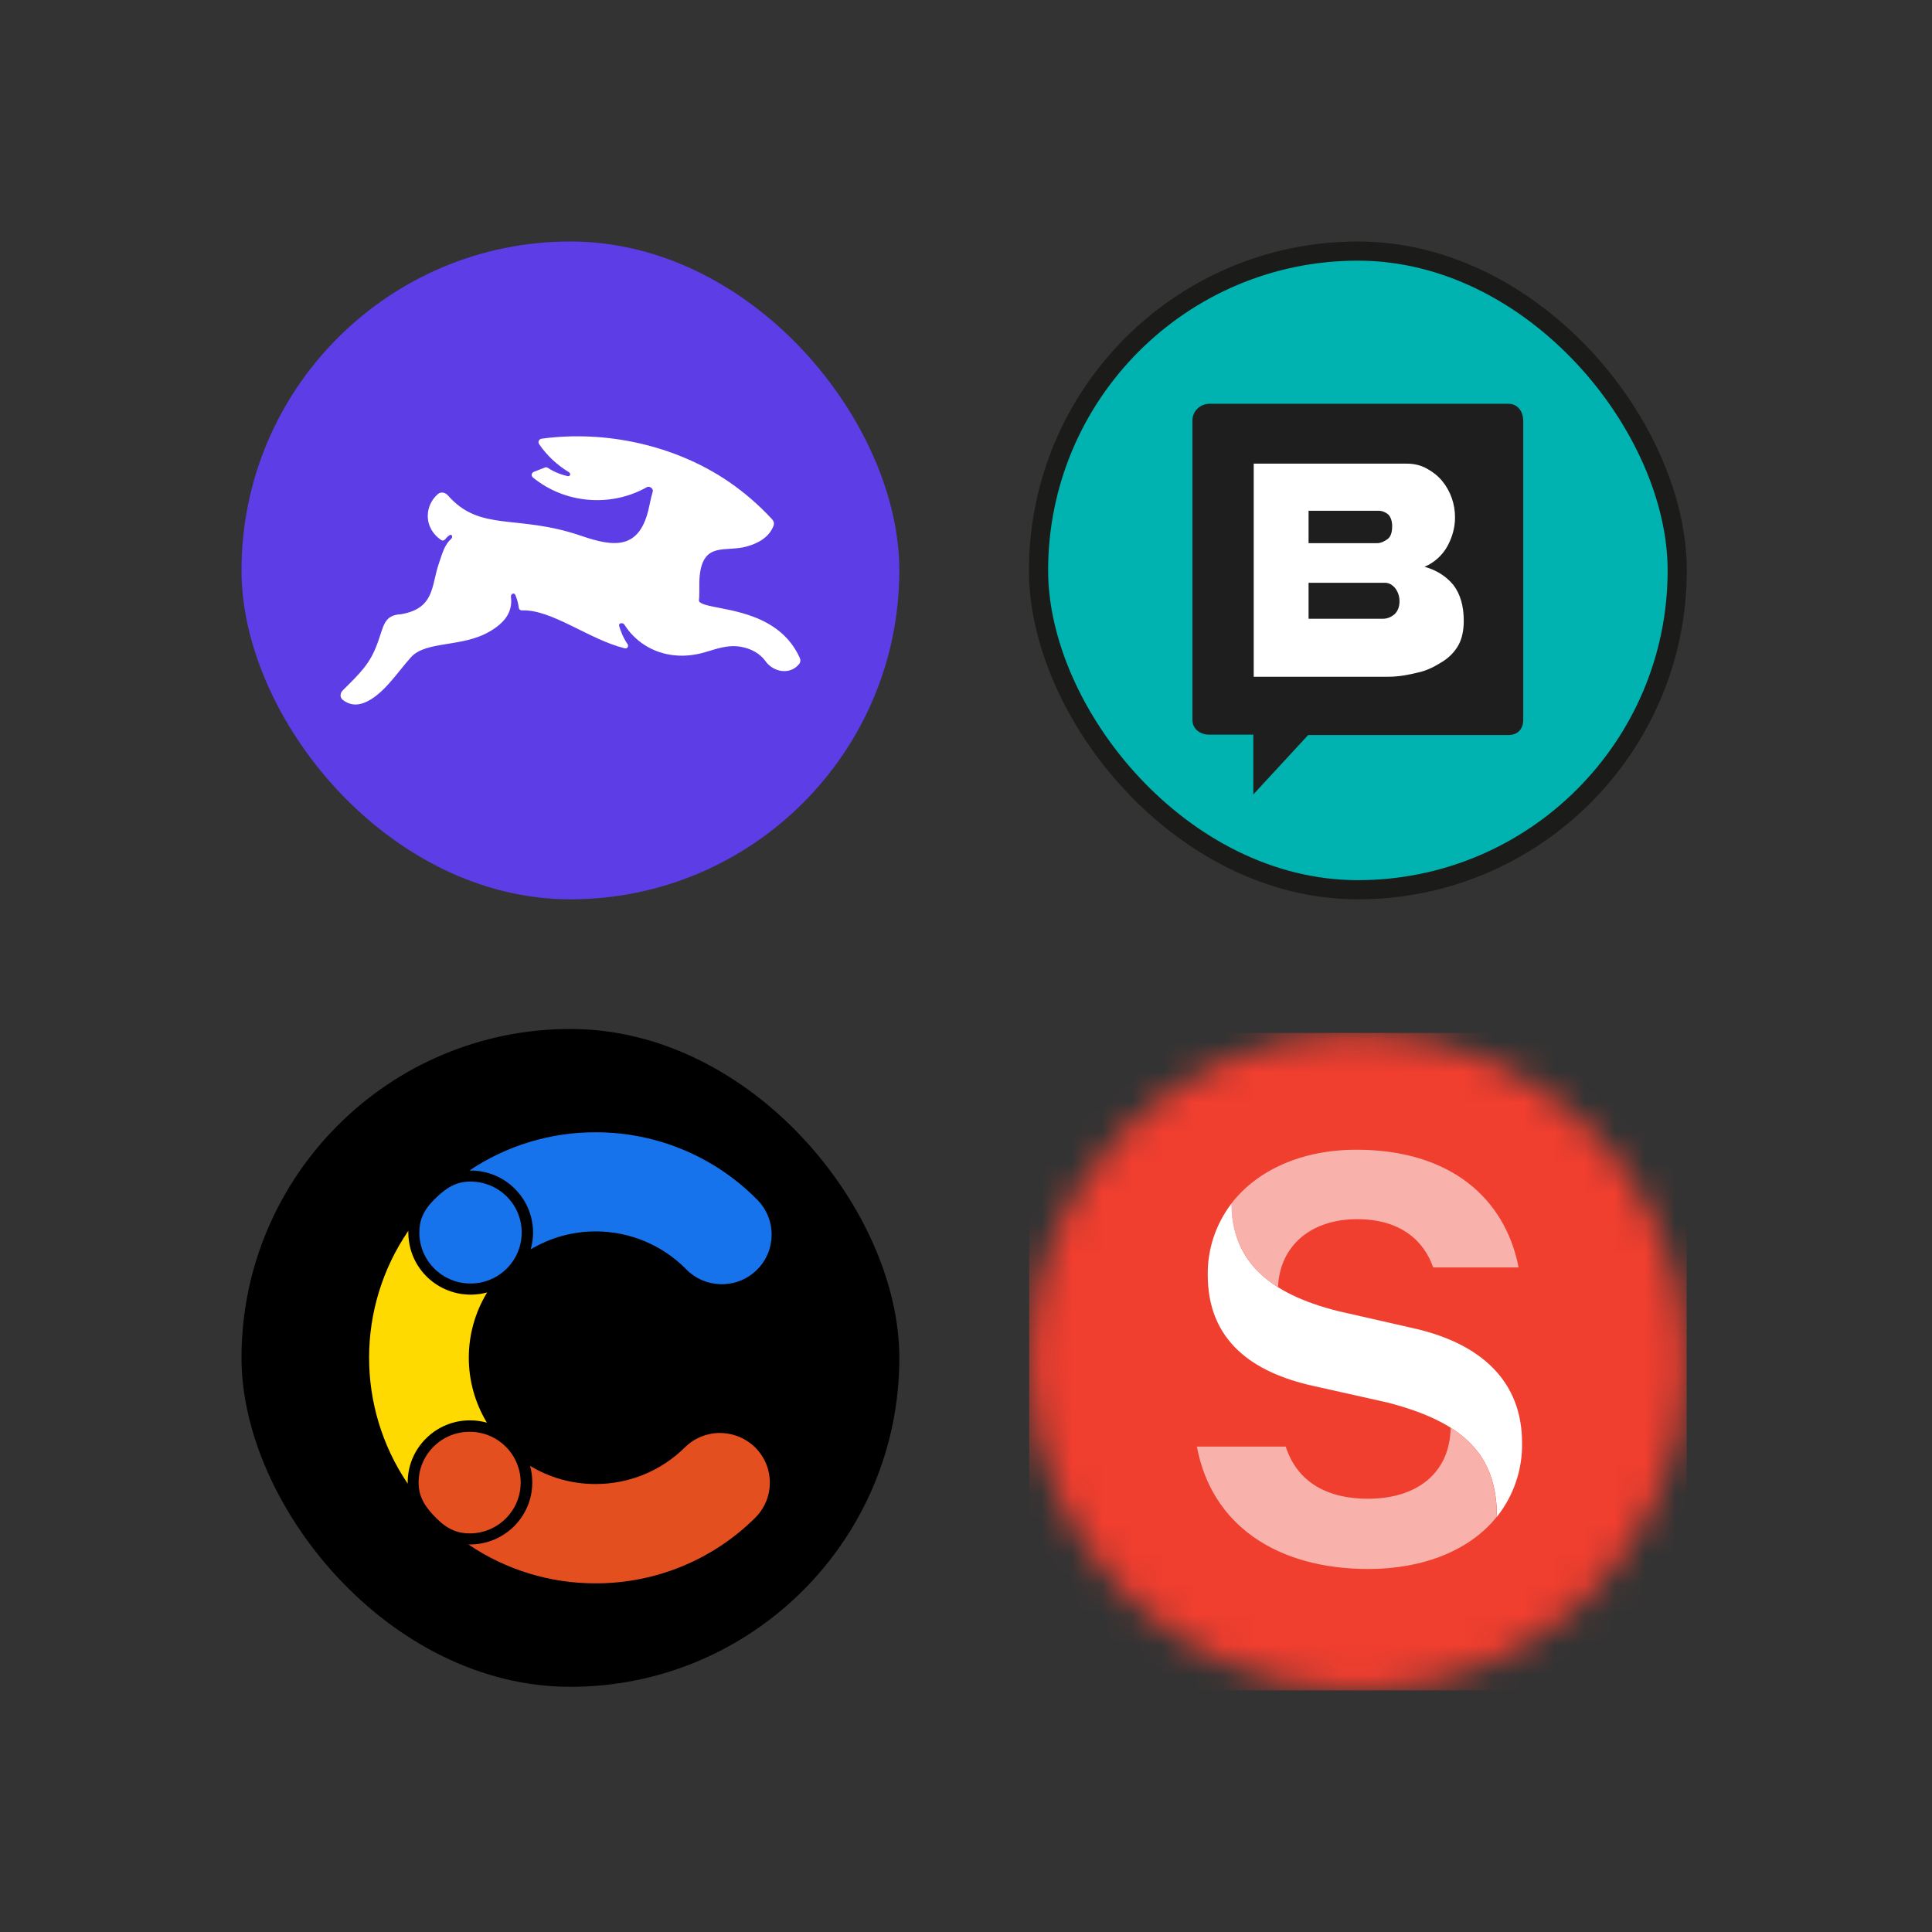 <svg width="64" height="64" viewBox="0 0 64 64" fill="none" xmlns="http://www.w3.org/2000/svg">
<rect x="0" y="0" width="64" height="64" fill="#333333" stroke="none"/>
<rect x="8.317" y="8.317" width="21.157" height="21.157" rx="10.579" fill="#5C3DE6"/>
<rect x="8.317" y="8.317" width="21.157" height="21.157" rx="10.579" stroke="#5C3DE6" stroke-width="0.635"/>
<path fill-rule="evenodd" clip-rule="evenodd" d="M23.462 20.06C23.391 20.043 23.332 20.026 23.279 20.004C23.241 19.988 23.209 19.969 23.181 19.948C23.16 19.931 23.151 19.904 23.154 19.878C23.181 19.597 23.151 19.349 23.179 19.07C23.297 17.934 24.045 18.294 24.717 18.108C25.099 18.006 25.482 17.805 25.626 17.411C25.653 17.338 25.63 17.258 25.576 17.201C25.138 16.727 24.654 16.308 24.128 15.949C22.358 14.746 20.058 14.245 17.944 14.532C17.855 14.544 17.808 14.639 17.858 14.711C18.117 15.091 18.455 15.405 18.842 15.64C18.924 15.689 18.89 15.793 18.797 15.771C18.605 15.727 18.368 15.645 18.144 15.495C18.118 15.478 18.085 15.473 18.056 15.485C17.953 15.524 17.809 15.579 17.686 15.629C17.604 15.662 17.587 15.763 17.655 15.819C18.709 16.68 20.23 16.816 21.432 16.136C21.515 16.09 21.649 16.189 21.624 16.278C21.588 16.401 21.547 16.565 21.504 16.781C21.204 18.232 20.337 18.12 19.264 17.754C17.13 17.016 15.915 17.64 14.837 16.41C14.753 16.314 14.606 16.28 14.508 16.364C14.296 16.548 14.17 16.81 14.17 17.09C14.17 17.428 14.352 17.718 14.621 17.893C14.659 17.918 14.71 17.908 14.738 17.873C14.793 17.808 14.839 17.761 14.892 17.729C14.97 17.68 15.012 17.791 14.944 17.852C14.735 18.041 14.668 18.272 14.524 18.71C14.288 19.425 14.389 20.156 13.286 20.347C12.702 20.375 12.714 20.752 12.502 21.314C12.258 21.987 11.939 22.289 11.352 22.872C11.261 22.962 11.253 23.106 11.355 23.185C11.588 23.366 11.828 23.373 12.072 23.277C12.691 23.03 13.168 22.265 13.616 21.77C14.117 21.219 15.32 21.455 16.228 20.915C16.7 20.639 16.991 20.289 16.926 19.773C16.914 19.674 17.032 19.617 17.071 19.709C17.129 19.845 17.168 19.989 17.186 20.137C17.192 20.186 17.239 20.223 17.291 20.221C18.266 20.176 19.522 21.19 20.698 21.477C20.779 21.496 20.836 21.408 20.791 21.341C20.721 21.238 20.662 21.131 20.614 21.022C20.571 20.924 20.537 20.828 20.51 20.734C20.483 20.637 20.632 20.609 20.686 20.695C21 21.198 21.595 21.657 22.412 21.714C22.701 21.736 23.019 21.703 23.349 21.607C23.744 21.494 24.11 21.348 24.546 21.427C24.871 21.483 25.171 21.641 25.36 21.905C25.622 22.27 26.174 22.369 26.474 21.995C26.52 21.938 26.524 21.86 26.494 21.793C25.835 20.337 24.176 20.236 23.462 20.06Z" fill="white"/>
<rect x="34.403" y="8.317" width="21.157" height="21.157" rx="10.579" fill="#00B3B0"/>
<rect x="34.403" y="8.317" width="21.157" height="21.157" rx="10.579" stroke="#1B1C19" stroke-width="0.635"/>
<path d="M40.068 13.375C39.752 13.375 39.5 13.627 39.5 13.93V23.844C39.5 24.147 39.752 24.336 40.055 24.336H41.518V26.317L43.334 24.349H49.967C50.27 24.349 50.459 24.16 50.459 23.844V13.943C50.459 13.64 50.283 13.375 49.967 13.375H40.068Z" fill="#1E1E1E"/>
<path d="M46.598 15.359C46.85 15.359 47.064 15.41 47.266 15.523C47.455 15.624 47.632 15.763 47.77 15.927C48.053 16.271 48.204 16.704 48.199 17.149C48.199 17.477 48.11 17.792 47.947 18.095C47.777 18.399 47.511 18.639 47.19 18.775C47.594 18.889 47.909 19.091 48.148 19.381C48.375 19.683 48.489 20.074 48.489 20.566C48.489 20.881 48.431 21.161 48.312 21.372C48.186 21.599 47.997 21.788 47.77 21.927C47.531 22.078 47.266 22.217 46.964 22.28C46.661 22.355 46.333 22.418 45.993 22.418H41.531V15.359H46.598ZM45.874 19.305H43.348V20.497H45.813C45.959 20.497 46.093 20.437 46.202 20.342C46.299 20.247 46.36 20.104 46.36 19.925C46.363 19.771 46.317 19.621 46.226 19.495C46.129 19.376 46.02 19.305 45.874 19.305ZM45.668 16.92H43.348V17.993H45.619C45.74 17.993 45.862 17.933 45.959 17.862C46.068 17.79 46.117 17.635 46.117 17.433C46.117 17.254 46.068 17.122 45.983 17.039C45.898 16.968 45.789 16.92 45.668 16.92Z" fill="white"/>
<rect x="8" y="34.086" width="21.792" height="21.792" rx="10.896" fill="black"/>
<path d="M17.052 39.376C17.581 39.901 17.783 40.67 17.581 41.386C18.231 40.997 18.975 40.791 19.734 40.792H19.75C20.865 40.796 21.932 41.242 22.716 42.031C23.344 42.688 24.388 42.714 25.049 42.089C25.709 41.463 25.734 40.423 25.107 39.766C25.091 39.749 25.075 39.733 25.058 39.717C23.658 38.307 21.751 37.513 19.759 37.508H19.731C18.24 37.505 16.783 37.947 15.547 38.776H15.593C16.141 38.775 16.666 38.991 17.052 39.377V39.376Z" fill="#1773EB"/>
<path d="M23.851 47.469C23.416 47.469 22.997 47.64 22.689 47.945C21.903 48.724 20.839 49.162 19.73 49.16H19.714C18.954 49.16 18.209 48.951 17.559 48.558C17.609 48.736 17.633 48.922 17.633 49.107C17.633 50.242 16.709 51.162 15.569 51.162H15.516C16.751 51.999 18.209 52.448 19.703 52.45H19.731C21.711 52.454 23.612 51.673 25.014 50.281C25.661 49.641 25.666 48.602 25.024 47.957C24.714 47.645 24.291 47.471 23.852 47.471V47.469H23.851Z" fill="#E44F20"/>
<path d="M14.111 47.653C14.496 47.266 15.022 47.049 15.57 47.051C15.759 47.051 15.947 47.077 16.129 47.127C15.327 45.799 15.33 44.138 16.137 42.813C15.037 43.114 13.901 42.469 13.6 41.375C13.552 41.197 13.526 41.014 13.526 40.829V40.773C11.801 43.298 11.793 46.616 13.506 49.149V49.106C13.504 48.561 13.722 48.037 14.111 47.653Z" fill="#FFDA00"/>
<path d="M15.586 39.141C15.117 39.141 14.789 39.334 14.39 39.731C14.011 40.108 13.892 40.438 13.891 40.83C13.891 41.762 14.651 42.519 15.588 42.518C16.524 42.518 17.283 41.76 17.282 40.828C17.282 39.896 16.523 39.141 15.586 39.141Z" fill="#1773EB"/>
<path d="M13.867 49.108C13.867 49.574 14.062 49.902 14.459 50.298C14.838 50.675 15.169 50.795 15.563 50.796C16.497 50.793 17.251 50.038 17.248 49.108C17.245 48.178 16.486 47.426 15.552 47.43C14.62 47.433 13.867 48.185 13.867 49.113V49.108Z" fill="#E44F20"/>
<g clip-path="url(#clip0_3590_5707)">
<mask id="mask0_3590_5707" style="mask-type:luminance" maskUnits="userSpaceOnUse" x="34" y="34" width="22" height="22">
<path d="M55.878 45.107C55.878 39.089 51 34.211 44.982 34.211C38.964 34.211 34.086 39.089 34.086 45.107C34.086 51.125 38.964 56.003 44.982 56.003C51 56.003 55.878 51.125 55.878 45.107Z" fill="white"/>
</mask>
<g mask="url(#mask0_3590_5707)">
<path d="M55.878 34.211H34.086V56.003H55.878V34.211Z" fill="#F03E2F"/>
<path d="M40.801 39.859C40.801 41.732 41.978 42.846 44.335 43.434L46.832 44.002C49.062 44.505 50.42 45.755 50.42 47.792C50.437 48.679 50.144 49.545 49.588 50.245C49.588 48.213 48.519 47.115 45.938 46.455L43.487 45.907C41.523 45.468 40.008 44.44 40.008 42.228C39.998 41.374 40.277 40.541 40.801 39.859Z" fill="white"/>
<path d="M48.052 47.294C49.117 47.963 49.584 48.899 49.584 50.243C48.702 51.352 47.154 51.975 45.333 51.975C42.269 51.975 40.125 50.493 39.648 47.919H42.591C42.97 49.101 43.973 49.648 45.312 49.648C46.946 49.648 48.033 48.792 48.054 47.289" fill="#F9B1AB"/>
<path d="M42.329 42.634C41.843 42.35 41.444 41.942 41.175 41.453C40.905 40.964 40.776 40.413 40.8 39.858C41.65 38.758 43.13 38.086 44.933 38.086C48.055 38.086 49.861 39.706 50.306 41.985H47.476C47.163 41.087 46.382 40.387 44.957 40.387C43.435 40.387 42.396 41.258 42.336 42.634" fill="#F9B1AB"/>
</g>
</g>
<defs>
<clipPath id="clip0_3590_5707">
<rect width="21.792" height="21.792" fill="white" transform="translate(34.086 34.211)"/>
</clipPath>
</defs>
</svg>
